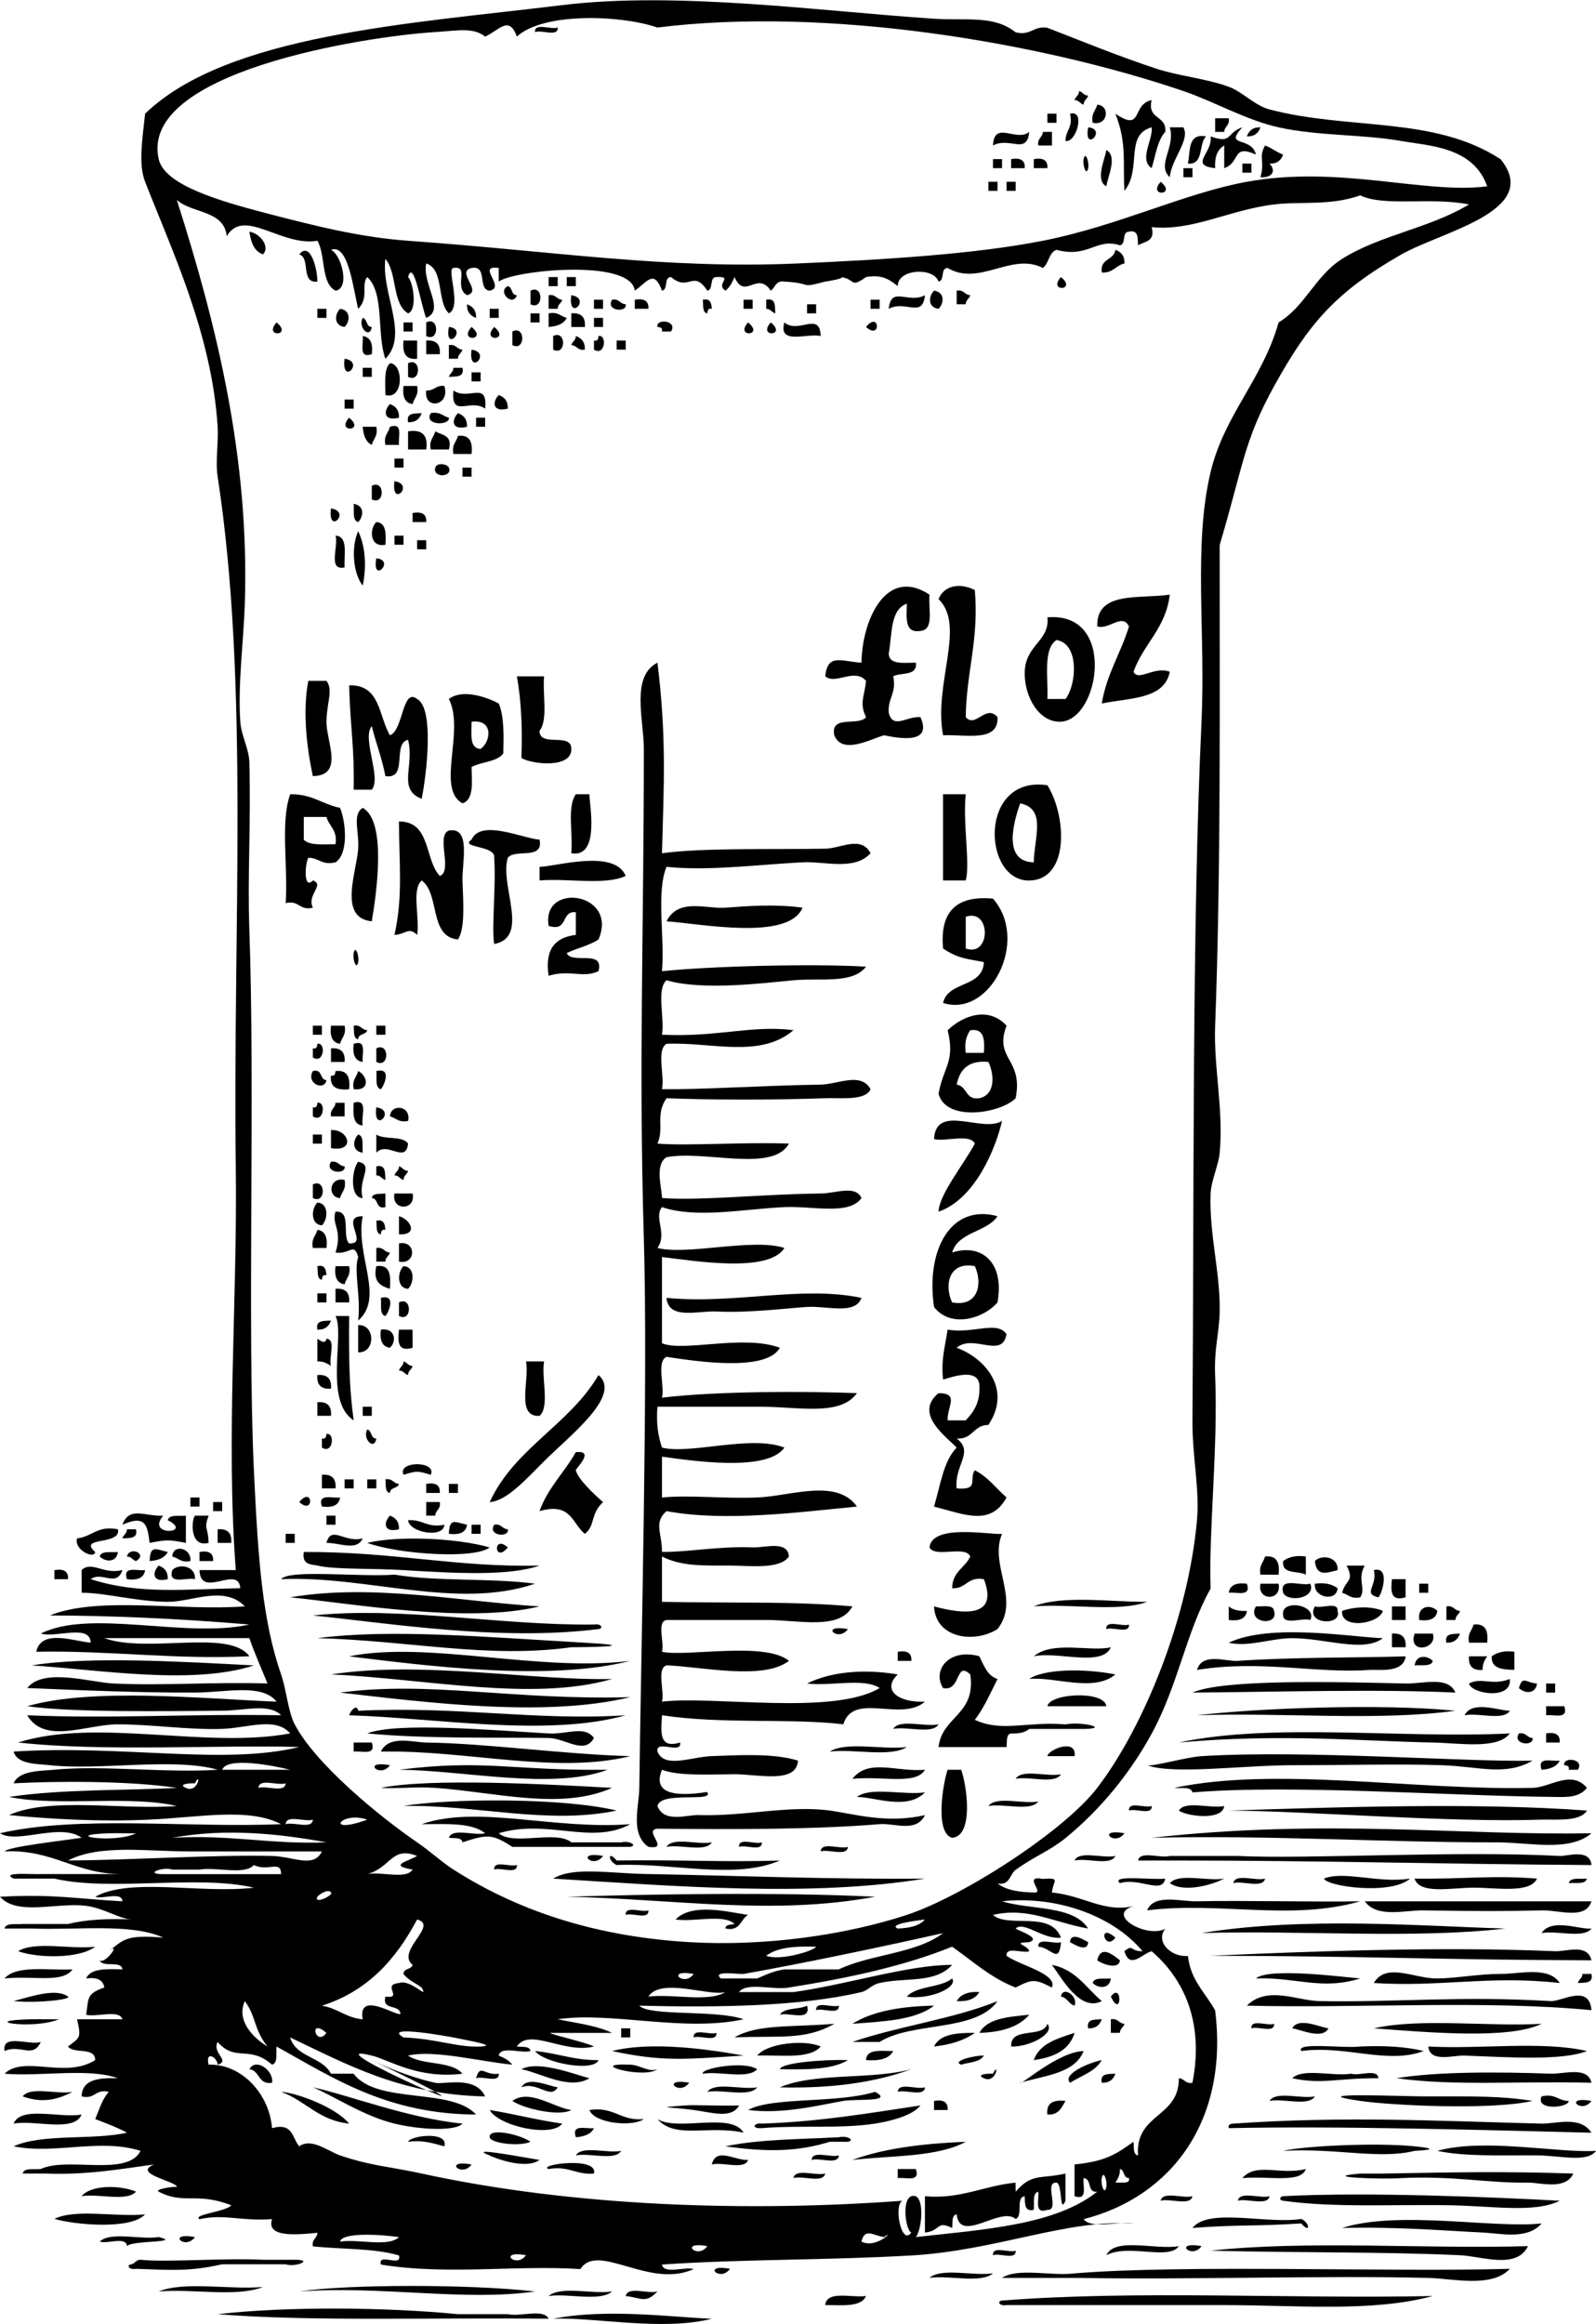 <svg xmlns="http://www.w3.org/2000/svg" viewBox="0 0 281.44 409.551"><g clip-rule="evenodd" fill-rule="evenodd"><path d="M94.346 5.65c-.135-1.733 2.836-.362 3.998-.799.135 1.733-2.836.362-3.998.799zM190.29 16.044c.647.152.797.802 1.6.799-.152.647-.803.797-.8 1.599-.647-.152-.797-.802-1.6-.8.15-.646.8-.796.8-1.598zM205.48 23.24c-1.4 1.531-1.694 4.168-2.398 6.396-2.296-1.581.277-4.99 0-7.196-4.825 1.343-1.653 7.276-4.797 11.194-.322-4.832.481-8.385-1.6-13.592 4.98 3.334 2.77-1.632 6.396-2.399-.84 3.507 2.71 2.627 2.4 5.597zM193.49 18.443c2.319.144 1.928 3.8-.8 3.198-.34-1.671.55-2.117.8-3.198zM184.7 20.042h1.599v1.599H184.7v-1.599zM188.69 20.042c2.788-.763 1.098 5.2-.8 4.797-.01-1.883 1.38-2.354.8-4.797zM214.28 20.841h2.398c.226 1.292-.755 1.376-.799 2.399h-1.6v-2.399zM191.89 22.44c3.47.334-.84 4.641 0 0zM206.28 22.44h2.398c1.25 2.241-2.118 5.547-2.398 8.795-2.39-2.186 1.07-5.283 0-8.795zM222.27 22.44c-.35.984-1.023 1.642-2.399 1.599.35-.983 1.03-1.642 2.4-1.599zM181.5 23.24c-.428 4.151-3.406.809-6.396 2.398.2-4.524 4.16-.523 6.4-2.398zM183.9 23.24h1.6v2.398h-2.398c-.23-1.291.75-1.376.8-2.398zM209.48 28.837c.444-2.22-.077-5.408 3.198-4.797-1.37 1.295-.31 5.021-3.2 4.797zM223.07 25.639c1.184.416 2.016 1.183 3.198 1.599-.349.983-1.022 1.642-2.398 1.599 1.146 1.17.613 2.534-1.599 2.398.83-3.095-.41-3.292.8-5.596zM195.09 26.438c2.062 1.098.177 4.899 0 6.396-2.06-1.097-.18-4.898 0-6.396zM191.09 28.038c.305-1.522 1.018.51.8 1.599-.3 1.522-1.02-.511-.8-1.599zM175.1 28.038h1.6v1.599h-1.6v-1.599zM178.3 28.038c1.604-.272 2.502.163 2.398 1.599H178.3v-1.599zM182.3 28.038c1.604-.272 2.502.163 2.398 1.599H182.3v-1.599zM219.08 28.837h1.599v1.599h-1.599v-1.599zM208.68 29.636h1.599v1.599h-1.599v-1.599zM174.3 32.035h1.599v1.599H174.3v-1.599zM177.5 32.035h1.6v1.599h-1.6v-1.599zM204.68 32.035c2.96 2.424-2.42 2.694 0 0zM46.374 44.828c-1.579-.553-2.131-2.132-2.398-3.998 2.011.326 3.672 2.736 2.398 3.998zM52.77 44.828c1.946-2.407 3.214 2.596 3.198 4.797-3.021.356-1.153-4.178-3.198-4.797zM196.69 44.028c.983.349 1.643 1.023 1.6 2.398-1.523.343-2.009 1.723-3.998 1.599-.38-2.509 2.15-2.111 2.4-3.997zM96.745 48.826h1.599v1.599h-1.599v-1.599zM99.943 48.826h1.599v1.599h-1.599c.002-.533.002-1.067.002-1.599zM187.09 48.826c2.96 2.424-2.42 2.693 0 0zM89.549 50.425c.868.198.542 1.589 1.599 1.599-.707 2.166-3.547-.673-1.599-1.599zM93.547 51.224c2.332-1.175 2.332 3.574 0 2.398v-2.398zM164.71 51.224c1.854.223 1.838 2.136.799 3.198-1.86-.223-1.84-2.135-.8-3.198zM168.7 51.224c1.292-.225 1.377.756 2.399.8-.152.647-.803.797-.8 1.599h-1.6v-2.399zM96.745 52.024c1.291-.226 1.376.755 2.398.799-.152.647-.802.797-.799 1.599h-1.599v-2.398zM100.74 52.024c3.67.533-.64 4.84 0 0zM163.11 52.024c-.427 4.151-3.406.809-6.396 2.398.43-4.151 3.41-.809 6.4-2.398zM104.74 52.823h1.599v1.599h-1.599v-1.599zM107.94 52.823c1.292-.225 1.376.756 2.399.799.31 1.552-3.64 1.169-2.4-.799zM111.94 52.823c1.604-.272 2.501.164 2.398 1.599h-2.398v-1.599zM123.93 52.823c1.36-.294 1.508.624 1.599 1.599-.68-.147-.754.312-.8.799-.94-.128-.67-1.457-.8-2.398zM131.12 52.823h1.599v1.599h-1.599v-1.599zM135.12 52.823c1.706-.374 1.523 1.142 1.599 2.398-.647-.152-.797-.802-1.599-.799v-1.599zM153.51 52.823h1.6v1.599h-1.6v-1.599zM82.353 53.623c.984.349 1.642 1.023 1.599 2.399-.983-.35-1.642-1.023-1.599-2.399zM142.32 53.623h1.599v1.599h-1.599v-1.599zM55.968 54.422h1.599v1.599h-1.599v-1.599zM59.966 54.422c1.854.223 1.838 2.136.8 3.198-1.854-.223-1.838-2.135-.8-3.198zM86.351 54.422h1.599v1.599h-1.599v-1.599zM93.547 55.222h1.599v1.599h-1.599v-1.599zM96.745 55.222c1.671-.338 2.117.548 3.198.8-.526 1.073-1.709 1.489-3.198 1.599v-2.399zM100.74 55.222c1.744-.145 2.544.655 2.398 2.399h-2.398v-2.399zM63.964 56.021c.868.198.542 1.59 1.599 1.599-.344 2.213-2.515.042-1.599-1.599zM104.74 56.021h1.599v1.599h-1.599v-1.599zM48.772 56.821c2.956 2.424-2.428 2.693 0 0zM71.16 56.821h1.599v1.599H71.16v-1.599zM75.157 56.821c2.332-1.175 2.332 3.574 0 2.399v-2.399zM115.93 57.621c-.317-1.552 3.642-1.168 2.398.799h-1.599c.15-.68-.31-.754-.8-.799zM131.92 56.821c2.96 2.424-2.42 2.693 0 0zM135.92 56.821c2.96 2.424-2.42 2.693 0 0zM138.32 56.821c2.469 2.11 6.271-2.055 6.396 2.399-2.37-.562-7.54 1.671-6.4-2.399zM152.71 57.621c2.43-2.956 2.7 2.428 0 0zM79.155 57.621c3.465.333-.842 4.64 0 0zM83.153 57.621c2.956 2.424-2.428 2.693 0 0zM87.15 57.621c2.956 2.424-2.428 2.693 0 0zM90.349 58.42c2.332-1.175 2.332 3.574 0 2.399V58.42zM63.964 59.22c1.406.192 1.822 1.375 1.599 3.198-2.405.806-1.417-1.782-1.599-3.198zM97.544 59.22c2.332-1.176 2.332 3.574 0 2.398V59.22zM101.54 59.22c.983.349 1.642 1.023 1.599 2.398-1.291.225-1.376-.755-2.398-.799.16-.648.8-.798.8-1.599zM105.54 59.22c1.552-.317 1.168 3.642-.8 2.398v-1.599c.68.147.76-.311.8-.799zM71.16 60.019h2.398v3.198c-2.106.241-2.624-1.107-2.398-3.198zM75.157 60.019c1.744-.145 2.544.654 2.399 2.399h-2.399v-2.399zM108.74 60.019h1.599v1.599h-1.599v-1.599zM79.155 60.819c1.292-.226 1.377.755 2.399.799-.152.647-.802.797-.8 1.599h-1.599v-2.398zM83.153 61.618c3.665.533-.643 4.84 0 0zM60.766 63.217c3.665.533-.643 4.841 0 0zM68.761 64.017c2.413.038 2.479 6.53-.799 5.597.008-2.124-.303-4.567.799-5.597zM71.959 64.017c2.332-1.176 2.332 3.574 0 2.398v-2.398zM63.964 64.816h1.599v1.599h-1.599v-1.599zM79.955 64.816h1.599c.374 1.706-1.142 1.523-2.399 1.599.152-.647.802-.796.8-1.599zM83.153 65.616h1.599v1.599h-1.599v-1.599zM71.16 68.015h2.398c.339 1.671-.548 2.117-.799 3.198-1.407-.193-1.823-1.376-1.599-3.198zM78.355 68.015c1.119 3.558-3.668 4.33-3.198.799 1.434.102 1.687-.979 3.198-.799zM79.955 68.814c2.704 1.875 6.052-1.836 5.597 3.198-2.704-1.875-6.052 1.836-5.597-3.198zM87.95 69.614c.983.349 1.642 1.023 1.599 2.398-2.774.698-2.743-1.23-1.599-2.398zM60.766 70.413h1.599v1.599h-1.599v-1.599zM68.761 71.213c.984.349 1.642 1.023 1.599 2.398-2.774.698-2.743-1.23-1.599-2.398zM74.358 72.812c-.349.983-1.023 1.642-2.399 1.599-.374-1.706 1.143-1.523 2.399-1.599zM75.957 72.812c1.671-.339 2.117.548 3.198.799.255 1.412-4.479 1.428-3.198-.799zM80.754 72.812c.984.349 1.642 1.023 1.599 2.398-2.774.698-2.743-1.23-1.599-2.398zM61.565 73.611c2.956 2.425-2.428 2.694 0 0zM83.952 73.611h1.599v1.599h-1.599v-1.599zM63.964 75.21h2.398c.338 1.671-.548 2.117-.799 3.198-1.073-.525-1.489-1.708-1.599-3.198zM68.761 75.21c2.405-.806 1.417 1.781 1.599 3.198h-2.398c-.339-1.671.547-2.116.799-3.198zM71.959 76.01c2.503-.371 3.569.695 3.198 3.198h-3.198V76.01zM76.756 76.01c1.168.697 3.096.635 2.398 3.198h-3.198c-.338-1.671.549-2.117.8-3.198zM80.754 76.81c2.107-.241 2.624 1.107 2.399 3.198h-3.198c-.339-1.672.547-2.117.799-3.198zM69.561 80.807h1.599v1.599h-1.599v-1.599zM76.756 82.406c.276-.964 2.127-.646 2.398 0 .726 1.73-2.927 1.853-2.398 0zM81.554 82.406h1.599v1.599h-1.599v-1.599zM69.561 84.805c3.665.533-.643 4.841 0 0zM65.563 85.604c2.332-1.175 2.332 3.574 0 2.399v-2.399zM62.365 88.803c1.854.223 1.838 2.136.799 3.198-1.085-.248-.663-2.002-.799-3.198zM58.367 89.602c3.665.533-.642 4.841 0 0zM72.759 90.402c1.604-.272 2.501.164 2.398 1.599h-2.398v-1.599zM66.362 92.001c1.748.118 1.717 2.015 1.599 3.998-2.768.56-2.867-2.803-1.599-3.998zM63.164 93.6c1.397 2.961 1.431 6.538.8 9.594-1.696-2.11-2.089-6.763-.8-9.59zM59.167 94.399c2.287.112 1.462 3.335 1.599 5.597-3.04.644-1.017-3.78-1.599-5.597zM69.561 94.399h1.599v1.599h-1.599v-1.599zM73.558 95.199h1.599v1.599h-1.599v-1.599zM66.362 98.397c3.465.333-.842 4.643 0 0zM163.91 104.79c-.248 2.417.888 6.218-1.6 6.396-2.863.465-2.431-2.366-2.398-4.797-2.979 1.018-2.567 5.428-3.198 8.795.09 2.043 2.678 1.587 4.798 1.599.294 2.426-2.604 1.66-3.998 2.399.615 3.013-.976 3.822-.8 6.396.729 3.038 3.214.585 5.597.8 1.933 4.319-2.495 4.032-6.396 3.198-2.213.568-7.388 3.554-8.795 0-.751-3.683 4.33-1.534 5.597-3.198-1.223-2.543-.281-3.518 0-6.396-2.039-2.34-5.361.764-7.196-.799.415-4.126 2.853-2.596 6.396-2.399.09-7.52 4.36-17.039 11.99-11.99zM171.9 103.99c.757 8.752-1.506 14.485-1.599 22.387 1.697 2.037 3.562-2.373 5.597 0 .225 4.489-5.506 3.023-9.595 3.198-1.729-9.023 4.072-19.351-.8-23.986.94-2.41 3.75-2.96 6.4-1.6zM206.28 104.79c-.702 5.961-4.651 8.675-6.396 13.592.817 1.781 3.676-1.045 6.396 0-.94 4.923-7.152 4.575-11.993 5.597.872-5.258 3.376-8.884 4.797-13.592-1.21-2.418-3.509.663-5.597 0-.17-6.31 7.47-4.79 12.79-5.6z"/><path d="M184.7 108.79c12.273-1.044 9.215 18.005 2.398 18.389-3.888.219-6.525-4.477-6.396-8.795.14-4.76 4.45-5.46 4-9.59zm0 14.39h3.198c1.927-2.468 2.518-9.726-1.6-10.394-2.4 1.6-1.44 6.56-1.6 10.39zM91.148 119.19h4.797c-.295 3.169.733 7.662-.799 9.594-.064 2.996 5.661.203 5.597 3.198.142 3.444-6.852 2.76-8.795 1.599.196-5.26-.034-10.09-.797-14.39zM54.369 119.98h3.198c1.246 1.619.028 3.864 0 7.196-.03 3.472 3.18 9.49-2.399 9.595-1.129-5.26-1.812-11.57-.799-16.8zM61.565 120.78c5.53-.2 5.204 5.457 7.196 8.795 2.377-.852 2.151-8.469 4.797-6.396 3.118 1.691 1.592 13.724.8 17.59-4.331-1.663-1.231-5.79-2.399-10.394-2.867.598.107 7.036-3.998 6.396-.588-3.143-1.667-5.795-2.398-8.795-1.819 2.12 1.772 9.027 0 11.193h-3.198c.142-7.85-.574-10.44-.8-18.39zM87.95 123.98c.957 2.241.879 5.517.799 8.795-1.129 1.536-3.883 1.447-5.597 2.398.083 2.749.412 5.743-1.599 6.396-4.7-2.558.472-12.761-2.399-18.39 2.444-1.87 6.775-.27 8.796.79zm-3.198 8c1.807-1.253 2.351-5.284-1.599-4.797.012 2.12-.444 4.71 1.599 4.8zM184.7 138.38c3.402 5.441 3.915 16.677-3.198 16.791-8.28.13-8.97-18.6 3.2-16.79zm-2.4 13.59c.031-4.215 2.32-9.452-2.398-10.394-1.16 3.24-3.16 10.28 2.4 10.39zM51.171 139.97c3.811-.079 5.693 1.77 8.795 2.398 1.063 2.601 1.502 8.084-.799 9.595-2.443.578-2.914-.817-4.797-.8-.603 1.06-.875 5.751.799 3.998 2.179.735-1.117 2.5 0 4.797-2.445.58-2.352-1.38-4.797-.8.46-6.2-.967-14.29.799-19.19zm2.399 8c1.03 1.102 3.473.791 5.597.799.383-2.515-1.139-3.125-1.599-4.797H53.57v4zM101.54 139.97h2.398c-.037 1.63 1.949 11.3-3.198 10.394.33-3.4-.772-8.23.8-10.39zM166.3 139.97h3.998c-.535 5.268.812 12.237 0 15.191H166.3v-15.19zM63.964 142.37c4.296 2.376 2.403 15.175 1.599 19.989-5.964-.582-2.688-8.639-2.399-12.793.206-2.96-1.099-6.02.8-7.2zM70.36 144.77c5.634-.037 4.48 6.713 7.196 9.594 2.336-.862-.737-7.133 1.599-7.995 3.959-.719 2.295 5.743 2.399 8.795.136 3.978.492 8.449-.8 10.394-5.142-.455-3.14-8.054-6.396-10.394-1.835 1.63-.29 6.64-.8 9.594-1.522-1.498-2.009-.087-3.998 0 1.553-6.94.788-12.73.8-19.98z"/><path d="M95.146 147.97c.751 3.683-4.33 1.533-5.597 3.198-1.514 4.777 3.989 13.997-2.399 15.191-.499-2.641.34-10.119 0-15.191.314-2.242-6.21-1.701-3.998-3.198 1.656-3.69 9.01-.21 11.994 0zM110.34 154.36c-3.617 1.714-10.284.377-15.191.8v-2.399c3.004-.07 13.201-3.19 15.191 1.6zM105.54 165.56c-1.591 1.074-3.806 1.524-5.597 2.398.862 2.069 6.632-.77 5.597 3.198-2.823 1.283-4.985-.34-8.795.8-.72-4.718 1.206-6.79 4.797-7.196v-3.998c-2.706-.307-1.258 3.539-4.797 2.398-1.29-7.83 12.377-5.91 8.797 2.4zM175.1 158.36c6.49 7.357-.49 21.048-8.795 18.389.862-3.935 6.985-2.609 7.196-7.196-2.729-.588-4.394-.513-7.196-2.398-.61-6.47 2.32-9.4 8.8-8.79zm-4.8 8.8c4.482 1.563 4.482-7.161 0-5.597v5.6zM141.52 159.96c-2.452 5.888-17.854 2.829-23.986 2.398 2.089-4.179 7.081-2.14 10.394-2.398 4.04-.31 8.86-.66 13.6 0zM62.365 167.96c.304-1.522 1.017.511.799 1.599-.304 1.52-1.017-.51-.799-1.6zM177.5 180.75c-2.286 5.931 2.996 5.772 1.6 12.792-2.641 2.667-12.282 4.25-13.593-.799.86-4.801 2.979-5.63 1.6-11.194 2.85-2.69 7.25-4.19 10.39-.8zm-7.2 4.8h3.198c.157-2.289.1-4.363-2.398-3.998-.67.93-1.05 2.14-.8 4zm-1.6 5.59c1.886.247 1.488 2.776 3.998 2.398 2.767-.591 2.72-3.991 1.6-6.396-3.54-.34-5.06 1.34-5.6 4zM55.168 180.75h1.599v1.599h-1.599v-1.6zM58.367 180.75h2.399c.338 1.671-.548 2.117-.8 3.198-1.406-.19-1.822-1.38-1.599-3.2zM62.365 180.75c1.291-.226 1.376.755 2.398.799-.198.869-1.59.542-1.599 1.599-.937-.13-.674-1.46-.799-2.4zM66.362 180.75h1.599v1.599h-1.599v-1.6zM55.968 183.95c1.552-.317 1.168 3.642-.8 2.398v-1.599c.681.15.755-.31.8-.8zM62.365 183.95c2.405-.806 1.417 1.781 1.599 3.198-1.407-.2-1.823-1.38-1.599-3.2zM58.367 184.75c1.744-.145 2.544.654 2.399 2.398h-2.399v-2.4zM66.362 184.75c2.332-1.175 2.332 3.574 0 2.398v-2.4zM55.168 188.75c1.773-.44 1.139 1.527 2.399 1.599-.322 1.98-3.661.61-2.399-1.6zM59.167 188.75c2.106-.241 2.624 1.107 2.398 3.198-2.091.226-3.439-.292-3.198-2.398.68.14.754-.32.8-.8zM63.164 188.75c1.66.804 2.192 3.536-.799 3.198-.339-1.68.548-2.12.799-3.2zM66.362 188.75c2.792-.715 1.366 2.608.799 3.198-1.084-.25-.662-2.01-.799-3.2zM55.968 194.34c1.552-.317 1.168 3.642-.8 2.398v-1.599c.681.15.755-.31.8-.8zM59.167 194.34h1.599v2.398h-2.399c-.225-1.29.756-1.38.8-2.4zM62.365 194.34c2.687-.821 1.245 2.486 1.599 3.998-1.748-.12-1.717-2.01-1.599-4zM66.362 195.14c3.665.54-.642 4.84 0 0zM71.959 197.54c-1.671.339-2.117-.548-3.198-.799.144-2.32 3.8-1.93 3.198.8zM176.7 197.54c-1.104 4.859-4.783 13.8-11.194 15.991.098-3.034 4.39-8.257 6.396-11.993-.851-1.814-5.025-.305-7.195-.8.32-6.37 8.56-1.03 11.98-3.2zM58.367 199.14c3.158-.153 4.412 3.925 0 3.198v-3.2zM55.168 199.94h1.599v1.599h-1.599v-1.6zM63.164 199.94c1.085.248.664 2.002.8 3.198-1.854-.22-1.838-2.14-.8-3.2zM66.362 199.94c1.428.971 4.651.146 5.597 1.599-.407 3.645-3.651-.508-5.597 1.599v-3.2zM58.367 204.74c1.292-.226 1.376.756 2.399.8.317 1.55-3.642 1.16-2.399-.8zM63.164 204.74c2.917.546-.17 3.183.8 6.396-2.434-.07-1.874-5.23-.8-6.4zM66.362 205.54c1.706-.374 1.523 1.142 1.599 2.398-.647-.152-.797-.803-1.599-.8v-1.6zM70.36 205.54c.647.151.797.802 1.599.799-.152.647-.802.797-.799 1.6-.647-.152-.797-.803-1.599-.8.151-.65.802-.8.799-1.6zM60.766 207.94c.338 1.671-.548 2.117-.8 3.198-2.319-.15-1.927-3.81.8-3.2zM55.168 208.73c2.332-1.175 2.332 3.574 0 2.399v-2.4zM65.563 211.13c.129-.938 1.458-.675 2.398-.8v2.398c-1.773.44-1.138-1.52-2.398-1.6zM69.561 210.33h3.198c.63 3.08-3.828 3.08-3.198 0zM55.968 211.93c2.035.082 1.889 2.979.799 3.998-2.034-.08-1.888-2.98-.799-4zM59.167 213.53c2.906-.241 1.067 4.263 2.398 5.597 3.635.173-1.813-4.826 2.399-4.797-1.376 6.827 3.922 14.3-.8 18.389.492-4.484-.831-8.688 0-11.193-.73-2.684-1.486-.396-3.998-.799 1.298-4.06-.773-4.95.001-7.2zM175.9 214.33c-1.924 2.873-6.902 2.691-7.995 6.396 5.147-1.654 9.274 1.688 7.995 8.795-2.517 2.917-8.3 4.571-11.193.799-1.48-10.07 2.97-18.25 11.19-15.99zm-8 15.19c4.694.882 5.387-3.47 3.997-6.396-4.69-.88-5.38 3.48-4 6.4zM70.36 214.33c1.951.497 3.566 3.34 0 3.198v-3.2zM66.362 215.13c1.36-.294 1.508.624 1.599 1.6-.68-.147-.754.312-.8.8-.936-.13-.674-1.46-.799-2.4zM55.968 216.73c1.406.192 1.822 1.376 1.599 3.198h-2.399c-.338-1.67.549-2.12.8-3.2zM70.36 219.13c3.079-.63 3.079 3.828 0 3.198v-3.2zM66.362 219.93c1.292-.226 1.376.756 2.398.8-.152.647-.802.797-.799 1.599h-1.599v-2.4zM55.968 223.13c1.36-.294 1.508.623 1.599 1.599-.68-.146-.754.312-.8.8-.936-.13-.674-1.46-.799-2.4z"/><path d="M59.167 223.13h2.398c.339 1.671-.548 2.117-.799 3.198-1.407-.2-1.823-1.38-1.599-3.2zM66.362 223.13c2.498-.366 2.556 1.708 2.398 3.997-1.651-.49-3.027-1.24-2.398-4zM71.16 223.13c2.034.081 1.889 2.979.799 3.997-2.034-.09-1.889-2.99-.799-4zM59.167 227.12c1.744-.145 2.543.655 2.398 2.399h-2.398v-2.4zM55.968 227.92h1.599v1.6h-1.599v-1.6zM151.91 228.72c-1.081 3.055-6.106 1.377-9.595 1.599-3.52.225-10.258 1.087-15.991.8-3.175-.159-8.444 1.559-8.795-2.398 12.08 1.16 23.89-2.22 34.37 0zM67.162 228.72c2.792-.716 1.366 2.607.8 3.198-1.086-.25-.664-2-.8-3.2zM70.36 229.52c2.332-1.176 2.332 3.574 0 2.398v-2.4zM59.167 231.92h2.398c-.059 7.967.022 12.588.8 18.39-5.302-3.47-1.513-15.14-3.198-18.39zM58.367 232.72c-.349.984-1.023 1.643-2.398 1.6-.374-1.71 1.141-1.52 2.398-1.6zM63.164 233.52c3.071-.149 3.071 4.947 0 4.798v-4.8zM67.162 234.32c2.49-.374 2.858 2.011 1.599 3.198-1.407-.19-1.823-1.38-1.599-3.2zM70.36 234.32h2.399v3.198c-2.669.8-2.622-1.11-2.399-3.2zM55.968 235.92c.712.492 1.43.967 1.599 0 1.766.101.339 3.392.799 4.798-.643-.423-1.298-.834-2.398-.8v-4zM71.16 239.92c.647.152.797.802 1.599.8-.152.647-.802.797-.8 1.599-.647-.151-.797-.802-1.599-.799.152-.65.802-.8.8-1.6zM92.747 239.92h3.198c-.51 2.955 1.036 7.965-.799 9.595-4.237.23-1.716-6.29-2.399-9.6zM55.968 242.32c1.744-.145 2.544.655 2.398 2.399-1.743.14-2.543-.66-2.398-2.4zM105.54 242.32c4.188 3.59-4.982 10.579-9.595 15.191-3.232 3.232-6.655 7.043-9.594 7.196 4.369-9.5 14.089-13.64 19.189-22.39zM55.968 247.11c1.744-.146 2.544.654 2.398 2.398h-2.398v-2.4zM63.964 247.91h1.599v1.6h-1.599v-1.6zM64.763 251.91c.868.198.542 1.59 1.599 1.6-.343 2.21-2.514.04-1.599-1.6zM57.567 252.71c1.552-.317 1.168 3.642-.8 2.398v-1.599c.681.15.755-.31.8-.8zM75.957 259.9c-2.341-.718-2.457-.718-4.797 0-1.147-2.49 5.944-2.49 4.797 0zM56.768 259.9c1.745-.145 2.544.655 2.399 2.399h-2.399v-2.4zM60.766 260.7h1.599v1.6h-1.599v-1.6zM64.763 260.7h1.599v1.6h-1.599v-1.6zM67.961 260.7c1.292-.226 1.376.756 2.398.8-.198.868-1.59.542-1.599 1.599-.936-.13-.674-1.45-.799-2.4zM75.157 261.5c1.604-.272 2.501.163 2.399 1.599h-2.399v-1.6zM79.155 261.5h1.599v1.599h-1.599v-1.6zM33.581 263.9h1.599v1.6h-1.599v-1.6zM52.77 264.7c2.424-2.95 2.693 2.43 0 0zM59.966 263.9c-.192 1.406-1.375 1.822-3.198 1.6-.806-2.4 1.781-1.42 3.198-1.6zM37.579 264.7h1.599v1.599h-1.599v-1.6zM75.157 264.7h2.399c.225 1.291-.756 1.376-.8 2.398h-1.599v-2.4zM28.784 267.1c-3.199 3.729 5.464 3.157.8.8.247-1.085 2.001-.663 3.198-.8v4.797c-3.182-.583-3.214-.583-6.396 0-.405-2.825-.5-5.116-4.797-3.197 1.191-3.35 4.037-1.41 7.195-1.6zM34.38 267.1h2.399c-.896 2.519-.072 1.811 0 4.797-3.38.88-3.031-4.07-2.399-4.8zM57.567 267.1h1.599v1.6h-1.599v-1.6zM68.761 267.1c.984.349 1.642 1.023 1.599 2.398-2.774.7-2.743-1.23-1.599-2.4zM71.959 267.9c2.575-.176 3.383 1.414 6.396.8-.082 2.42-6.167 1.44-6.396-.8zM82.353 268.7c-.192 1.406-1.375 1.822-3.198 1.599.097-2.96 1.164-2.01 3.198-1.6zM83.153 268.7h1.599v1.599h-1.599v-1.6zM87.15 268.7c1.292-.226 1.376.755 2.399.799.317 1.55-3.642 1.17-2.399-.8z"/><path d="M22.387 269.5h1.599c.374 1.706-1.142 1.523-2.398 1.6.152-.65.802-.8.799-1.6zM38.378 269.5c1.744-.145 2.543.654 2.398 2.398h-2.398v-2.4zM176.7 270.3c-2.321 5.477 3.303 11.585-.8 16.79-4.099 2.586-10.917 1.628-11.193-3.997 5.294 1.42 11.407 2.005 8.795-4.798-2.925-.525-3.067 1.73-5.597 1.6.012-2.92 2.272-3.591 3.198-5.597-.892-2.04-6.185.32-7.196-1.6.47-4.27 10.89-2.15 12.8-2.39zM50.372 270.3h1.599v1.599h-1.599v-1.6zM63.964 271.1c-1.058 2.315-4.014.77-6.396.799.84-3.21 3.248.1 6.396-.8zM64.763 271.9c5.385-1.305 15.81-.867 21.588.8-2.661 2.1-15.978 1.23-21.588-.8zM89.549 272.7c-2.424 2.95-2.694-2.43 0 0zM29.583 273.5c-.526 1.073-1.709 1.489-3.198 1.599.098-2.96 1.164-2.02 3.198-1.6zM33.581 275.1c-1.671.339-2.117-.548-3.198-.799.096-2.27 3.409-1.54 3.198.8zM17.59 274.3c.247-1.085 2.001-.664 3.198-.8-.223 1.85-2.135 1.84-3.198.8zM22.387 274.3c.428-1.884 3.783-.489 1.599.799-.647-.16-.797-.81-1.599-.8zM35.18 273.5c1.604-.272 2.501.163 2.398 1.599H35.18v-1.6zM53.57 273.5c16.017-.064 26.861 2.744 41.576 2.398-5.3 1.846-14.439 1.393-23.986.8-5.546-.345-12.141-.071-15.191-.8-.962-.23-2.779-.02-2.399-2.4zM223.07 274.3c2.106-.241 2.624 1.106 2.398 3.198h-3.197c-.33-1.68.55-2.12.8-3.2zM230.27 274.3v3.198c-1.394-.739-4.292.026-3.998-2.399.93-.68 2.15-1.06 4-.8zM235.87 276.7c-1.899.468-3.723 1.224-3.998-1.6 1.14-1.22 4.17-.78 4 1.6zM27.984 275.9c.983.35 1.642 1.023 1.599 2.398-2.774.69-2.743-1.24-1.599-2.4zM34.38 278.29c-1.511-.354-4.818 1.088-3.998-1.599 1.147-1.21 4.168-.77 3.998 1.6zM237.46 275.9h3.198c-1.386 2.38.259 4.057-.799 5.597-1.672.339-2.117-.548-3.198-.799.66-2.45 2.25-1.92.8-4.8zM9.595 276.7c1.604-.272 2.501.163 2.398 1.599H9.595v-1.6zM25.585 276.7c-.192 1.406-1.375 1.822-3.198 1.599-.805-2.41 1.781-1.42 3.198-1.6zM242.26 276.7c2.944-.736 1.453 4.217.8 4.797-2.85-.68-.1-1.98-.8-4.8zM94.346 279.09c-13.773 4.674-29.753-1.474-44.774-.8 1.409-1.778 14.118-.328 19.989-.799 7.539 1.26 17.031.56 24.785 1.6zM245.46 278.29h2.398v3.198c-2.67.81-2.62-1.11-2.4-3.2zM219.88 279.09c.806 2.405-1.781 1.417-3.198 1.6.19-1.4 1.37-1.82 3.2-1.6zM222.27 279.09h3.197c.63 3.08-3.83 3.08-3.2 0zM231.07 279.09c1.017 2.691-4.056 3.306-4.798 1.6-.76-2.89 3.15-1.11 4.8-1.6zM231.87 279.09c1.854-.255 3.07.129 3.998.8-.15 2.46-4.31 1.68-4-.8zM250.26 279.09h1.6v1.6h-1.6v-1.6z"/><path d="M51.171 281.49c14.448-2.451 30.153.761 43.975 1.6-12.638 3.09-33.1-.51-43.975-1.6zM202.28 282.29c-5.071 1.857-13.586.272-19.988.8 5.01-2.04 13.55-.77 19.99-.8zM216.68 283.09c.712.621 1.806.859 3.198.799-.192 1.407-1.375 1.823-3.198 1.6v-2.4zM221.47 283.09c1.266.066 3.05-.385 3.198.799.87 2.81-4.9 2.14-3.2-.8zM231.07 285.49c-1.406-.46-4.698.966-4.798-.8-.55-2.99 6.05-1.95 4.8.8z"/><path d="M231.87 283.09c1.162.437 4.133-.935 3.998.799.89 2.74-5.82 2.37-4-.8zM243.86 283.89c-.727 2.378-7.492 3.289-7.195 0 2.29-.81 5.3-.85 7.2 0zM245.46 283.09h2.398v2.398h-2.398v-2.4zM253.46 283.89c-.192 1.407-1.376 1.823-3.198 1.6-.38-2.49 2.01-2.86 3.2-1.6zM255.06 283.09c1.291-.226 1.376.755 2.398.799-.152.648-.803.798-.8 1.6h-1.599v-2.4zM55.168 284.69c15.499-1.637 32.873 1.773 49.572 1.6 1.429-.226 1.641.755.8.799-17.442 2.17-36.785-1.03-50.372-2.4zM195.09 287.09c-.135-1.733 2.836-.362 3.997-.799.13 1.73-2.84.36-4 .8zM259.85 286.29c2.106-.241 2.624 1.106 2.398 3.198h-3.198c-.34-1.67.55-2.12.8-3.2zM55.968 288.69c12.969-1.675 29.502-.205 47.173.8 8.445.479 4.448.763-2.398.799-14.713 2.05-28.596-1.19-44.772-1.6zM149.52 287.09c-1.76 2.44-5.13-.92 0 0zM243.86 288.69c-3.391 2.606-10.078.004-15.99 0-3.714-.003-7.719 1.628-11.194.8 7.44-3.53 22.08-.92 27.18-.8zM245.46 287.89c1.744-.145 2.544.654 2.398 2.398h-2.398v-2.4zM249.46 287.89h3.198c.93 2.77-4.47 3.72-3.2 0zM257.45 287.89c-.35.983-1.023 1.643-2.398 1.6-.37-1.71 1.15-1.53 2.4-1.6zM61.565 291.89c13.888-2.784 33.4 2.807 49.572.8-14.284 3.63-35.413.95-49.575-.8zM195.89 290.29c-1.514 3.55-9.462.666-13.592 1.6 3.34-2.83 10.05-.73 13.59-1.6zM158.31 291.09c1.604-.272 2.502.163 2.398 1.6h-2.398v-1.6zM267.05 291.09v3.198c-2.04-.093-4.114-.15-3.998-2.398.93-.67 2.14-1.06 4-.8zM172.7 291.89c.807 1.592 1.382 3.415 3.198 3.997-1.25 2.482-2.372 5.091-3.998 7.196 4.78 2.228 9.198.238 15.991.8 3.2-.591 8.425.899 2.398.8h-8.795c-.712.62-1.806.859-3.198.799-.937.129-.674 1.458-.8 2.398h-11.993c.64-5.489 6.627-5.633 5.598-12.792-2.633-2.538-1.613 3.086-4.798 2.398-2.01-3.24 1.16-7.08 6.39-5.61zM247.86 291.89c-.329 3.032-4.827 2.286-6.396 2.398-9.42.674-19.067-1.83-30.383 0 .936-3.136 5.085-1.454 7.196-1.599 9.8-.68 21.96-.53 29.58-.8zM252.66 292.69c-.247 1.085-2.002.663-3.198.799.22-1.86 2.13-1.84 3.2-.8zM259.05 291.89h3.198c-.423.643-.834 1.298-.8 2.398-1.74.14-2.54-.66-2.4-2.4zM5.597 293.49c10.009-1.657 26.688-.646 39.177 0-10.775 3.54-27.516.73-39.177 0z"/><path d="M107.94 295.88c-14.044 4.074-33.188-.1-49.572-.799 15.98-2.46 35.542 1.13 49.572.8zM196.69 295.08c-3.831 3.221-10.8.332-15.191.799 2.5-1.72 9.35-1.93 15.19-.8zM266.25 295.88c.389 3.839-6.905 2.583-7.196.8 2.21-1.18 4.06.45 7.2-.8zM271.04 296.68c-.223 1.854-2.136 1.838-3.198.8.7-2.32 1.2-.9 3.2-.8zM272.64 296.68h1.599v1.6h-1.599v-1.6zM59.966 298.28c15.909-2.11 30.226 1.377 51.171.799-15.072 3.67-36.265.89-51.174-.8zM195.09 300.68h-10.395c.42-2.29 10.06-2.81 10.39 0zM110.34 302.28c-13.937 3.906-33.875.419-48.772 0 .283-.917 1.408-2.026 1.599-.799 17.898-.84 31.069 1.79 47.173.8zM256.65 301.48c-13.594 1.863-30.648.268-45.574.799 10.39-1.22 32.06-2.12 45.57-.8zM266.25 301.48c-1.108 1.822-5.565.298-7.995.799 1.35-2.67 5.92-.83 7.99-.8zM272.64 300.68h3.198c.806 2.405-1.781 1.417-3.198 1.599v-1.6z"/><path d="M104.74 306.28c-1.683 3.04-5.019.048-7.995 0-8.503-.137-21.357.192-31.982-.8 5.132-2.029 21.813-.582 31.982 0 3.265.19 6.335-1.46 7.995.8zM157.51 304.68c1.108-1.823 5.565-.299 7.995-.8-1.1 1.82-5.56.3-7.99.8zM266.25 305.48c-2.151 2.866-8.902 1.687-13.593 1.6-12.37-.23-26.626-1.63-44.774 0 16.45-3.53 39.29-.68 58.36-1.6zM267.85 305.48c1.292-.225 1.377.756 2.399.8.31 1.55-3.65 1.17-2.4-.8zM272.64 305.48c1.604-.271 2.502.164 2.398 1.6h-2.398v-1.6zM62.365 307.08h3.198c.806 2.404-1.782 1.417-3.198 1.599v-1.6zM111.14 309.48c-13.149 3.234-28.854-1.109-43.975-.8 1.399-2.978 5.616-1.629 7.996-1.599 10.506.13 24.169 2.08 35.979 2.4zM146.32 308.68c2.947-1.85 9.315-.278 13.592-.8-2.95 1.85-9.32.28-13.59.8zM189.49 309.48h-4.797c.16-1.19 5.23-3.21 4.8 0zM270.25 310.28c-4.832 2.751-9.265 1.038-15.991.799-7.28-.259-17.136 0-26.385 0-8.502 0-21.119 1.693-25.586 0 .836.317 6.919-1.437 9.595-1.599 18.62-1.13 46.3 1.06 58.37.8zM275.04 310.28c-.526 1.073-1.709 1.489-3.198 1.599-.8-2.41 1.79-1.42 3.2-1.6zM275.84 311.08c-.317-1.551 3.642-1.168 2.398.8h-1.6c.15-.68-.31-.76-.8-.8zM68.761 311.08c-1.756 2.44-5.121-.93 0 0zM70.36 311.88c15.19-1.902 20.114.204 36.779 0-9.774 3.63-25.452.06-36.78 0zM163.11 311.88c-1.591 2.728-7.323 1.07-12.792 1.6 2.84-3.66 7.71-1.16 12.79-1.6zM167.1 311.88h2.398c.958 2.625 2.302 11.653-1.599 11.993-3.13-.87-1.56-9.8-.8-11.99zM179.1 313.48c1.108-1.823 5.565-.299 7.995-.8-1.12 1.82-5.57.29-8 .8zM279.84 315.07c-1.4 1.795-3.785 1.617-5.597 1.6-19.404-.188-46.289-2.242-63.964-.8-.247-1.085-2.001-.663-3.197-.8 17.96-3.805 42.506.487 63.164 0 3.14-.07 6.82-3.25 9.6 0zM107.94 315.07c-8.977 4.005-20.501.763-31.182 0-3.36-.24-6.448.182-9.595 0 8.706-1.74 28.705-.67 40.777 0zM151.11 316.67c2.419-1.846 8.247-.282 11.993-.8-3.16 3.22-8.82.8-11.99.8z"/><path d="M108.74 319.07c-12.157 2.558-25.024-1.091-37.579-.8 7.562-1.32 27.908-1.54 37.579.8zM174.3 318.27c1.368-1.83 6.103-.293 8.795-.8-1.37 1.83-6.11.3-8.8.8zM199.09 319.07c-.135-1.734 2.836-.362 3.998-.8.13 1.73-2.84.36-4 .8zM207.88 319.07c1.108-1.823 5.565-.298 7.996-.8-.27 2.61-6.56 1.84-8 .8zM280.64 323.07c-3.902 3.35-10.965 1.589-16.79 1.6-19.646.036-39.749-1.299-60.766-.8 30.87-3.44 54.72-.35 77.56-.8zM198.29 323.07c-1.76 2.44-5.12-.92 0 0zM117.53 325.47c1.108-1.823 5.565-.299 7.996-.8-1.11 1.82-5.57.3-8 .8zM130.33 325.47c-.135-1.734 2.836-.362 3.998-.8.13 1.73-2.84.36-4 .8zM144.72 326.27c.1-1.766 3.392-.339 4.797-.799-.1 1.76-3.4.34-4.8.8zM280.64 328.67c-26.215-.159-47.11-.79-73.558-.8h-6.396c.344-1.788 3.94-.324 5.597-.8h11.993c12.423.599 38.367-.97 56.768 0 1.36.07 5.28-1.37 5.6 1.6zM106.34 327.07c-1.76 2.44-5.12-.93 0 0zM189.49 327.87c.851-1.814 5.026-.305 7.196-.8-.85 1.81-5.03.3-7.2.8zM87.15 329.46c-.135-1.733 2.836-.362 3.998-.799.135 1.74-2.836.37-3.998.8zM163.11 331.06c-20.137 3.295-43.967 1.34-65.562 0 3.507-2.145 9.887-.912 16.791-.8 13.95.23 32.42.97 48.77.8zM248.66 331.06c-3.295 2.943-14.604 1.427-15.191 0 3.58-1.44 9.58.88 15.19 0zM271.04 331.06c-1.208 2.644-7.073 1.6-11.193 1.599-3.817-.001-9.548 1.241-10.395-1.599 8.82.12 13.56-.63 21.58 0zM205.48 331.06c-.507 2.84-4.489-.235-7.995.799-1.73-1.53 5.85-.5 8-.8zM206.28 331.86c1.63-1.834 6.64-.289 9.595-.799-2.17 1.14-7.1 2.52-9.6.8zM217.48 331.86c.345-1.787 3.94-.323 5.597-.799-.35 1.79-3.95.33-5.6.8zM276.64 331.86c.248-1.085 2.002-.663 3.198-.799-.25 1.09-2 .67-3.2.8zM154.31 334.26c-18.312 3.369-35.207.374-54.369 0 14.239-.44 37.179-.86 54.369 0zM239.86 335.06c-12.184 3.508-24.872.001-37.579 1.6 1.248-2.997 5.849-1.537 8.795-1.6 8.53-.18 19.58.14 28.78 0zM240.66 335.06h39.978c-1.063 3.34-5.709 1.51-8.795 1.6-5.176.149-11.348.17-20.788 0-3.31-.06-8.23 1.42-10.39-1.6zM110.34 337.46c-.135-1.734 2.836-.362 3.998-.8.13 1.74-2.84.36-4 .8zM131.92 337.46c-1.377.755-1.309 2.955-3.998 2.398.022-.777.979-.621 1.599-.8-1.892-1.839-7.176-.286-10.394-.8 2.98-2.99 9.3-1.3 12.79-.8zM265.45 339.86c-16.259 1.864-35.979.268-53.569.8 18.12-2.97 39.05-1.21 53.57-.8zM280.64 339.86c-1.368 1.829-6.104.293-8.795.8 1.77-2.72 6.85-.55 8.8-.8zM196.69 341.46c-1.89 2.57-3.23-2.81 0 0zM188.69 342.26c.12-1.989 2.707-.233 3.198 0-.12 1.99-2.71.23-3.2 0zM183.1 343.06c-.135-1.734 2.836-.362 3.997-.8-.36 4.06-1.69.94-4 .8zM3.198 343.86c2.948-1.849 9.316-.278 13.592-.799-2.715 2.1-9.927 2.08-13.592.8zM197.49 345.46c-.205 1.871-3.513.461-3.998 0 .63-2.81 2.8-.93 4 0zM213.48 344.66c17.702-.783 40.596-1.665 60.766-.8 1.936.084 5.678-1.414 6.396 1.6-26.96-.08-39.14-.75-67.17-.8zM185.5 346.26c4.225.839 6.053 4.074 8.795 6.396-3.81 1.9-6.88-3.78-8.8-6.4zM12.793 347.06c-1.772 2.472-6.682 1.082-11.993 1.6 2.109-2.43 7.683-1.38 11.993-1.6zM239.86 348.66c-6.854 2.13-11.329-.264-18.39 0 2.2-1.97 15.25-.27 18.39 0zM275.04 349.46c-12.238-1.383-20.951.754-32.781 0 2.195-3.719 7.167-.754 11.193-.8 3.459-.04 7.267-.803 11.193-.8 3.37 0 8.48-1.39 10.4 1.6zM279.04 347.86h1.599c.374 1.706-1.143 1.523-2.398 1.6.15-.65.8-.8.8-1.6zM192.69 349.46c.248-1.086 2.002-.664 3.198-.8-.22 1.85-2.14 1.83-3.2.8zM2.399 352.65c3.389-.924 7.566-2.299 9.594-.8.675.5-5.304 1.21-9.594.8zM172.7 351.05c-.68 1.187-2.012 1.719-3.998 1.6.68-1.18 2.02-1.72 4-1.6z"/><path d="M187.09 351.85c.325-1.991 3.1-.048 2.398 1.599-1.05-.28-1.25-1.41-2.4-1.6zM195.89 351.85c2.07-2.75 1.93 4.11 0 0zM280.64 354.25c-18.717-1.806-40.732-.311-60.766-.8 3.613-3.576 8.873-.867 12.793-.799 13.804.24 24.825-.961 40.776 0 1.94.12 6.8-3.12 7.2 1.6zM175.9 352.65c-3.84 5.488-15.078 3.577-20.788 7.195h-4.797c8.13-2.79 17.81-4.04 25.59-7.19zM142.32 353.45c.757 2.89-3.149 1.115-4.797 1.6.81-1.32 3.4-.87 4.8-1.6zM143.92 354.25c-.135-1.733 2.836-.362 3.998-.8.13 1.74-2.84.36-4 .8zM164.71 353.45c-3.286 2.577-8.949 2.777-14.392 3.198 3.6-2.26 8.64-3.08 14.39-3.2zM181.5 355.05c-1.839 2.158-4.899 3.096-8.795 3.198 1.4-2.6 5.18-2.82 8.8-3.2zM10.394 355.85c-4.619 1.917-14.849.202-4.797 0 1.908-.04 2.98.03 4.797 0zM194.29 355.85c-.35.984-1.023 1.643-2.398 1.6-.37-1.71 1.14-1.52 2.4-1.6zM195.89 355.85c1.292-.225 1.377.756 2.399.8-.152.647-.803.797-.8 1.6h-1.6v-2.4zM147.12 356.65c-5.16 2.953-9.535 2.046-17.59 2.398 3.97-2.36 9.84-1.77 17.59-2.4zM184.7 356.65c1.429 1.742-3.276 4.151-6.396 3.998-.16-3.62 5.58-1.35 6.4-4zM220.67 357.45c-.135-1.734 2.836-.362 3.998-.8.14 1.73-2.83.36-4 .8zM227.87 357.45c1.098-2.062 4.898-.178 6.396 0-1.1 2.06-4.9.18-6.4 0zM242.26 357.45c8.266-1.862 19.985-.27 29.583-.8-5.65 2.79-19.95 1.51-29.58.8zM109.54 357.45h1.599v1.599h-1.599v-1.6zM122.33 359.05c-.135-1.733 2.836-.362 3.998-.799.13 1.73-2.84.36-4 .8zM171.9 358.25c-1.86 1.337-4.308 2.088-7.195 2.398 1.04-2.17 3.98-2.43 7.2-2.4zM189.49 358.25c-.928 3.069-3.681 4.313-7.195 4.797 1.04-2.95 4.19-3.8 7.19-4.8zM7.196 359.85c-1.421 3.012-3.568.327-6.396 1.6-.488-3.16 4.389-.94 6.396-1.6zM144.72 360.65c-1.956 2.309-7.091 1.438-11.194 1.599 1.77-2.23 8.5-2.85 11.19-1.6zM107.94 361.45c6.929-1.773 17.138-.293 23.187.799-10.58.67-14.4 1.08-23.19-.8zM251.06 361.45c-6.421 2.41-13.836-1.08-21.588 0-1.062-1.637 7.533-.433 10.395-.8 4.18-.18 7.99.01 11.2.8zM251.86 360.65c9.098.496 20.205-1.017 27.983.8-4.299 1.712-13.537 1.114-21.587.799-2.02-.08-6.1 1.31-6.39-1.6zM94.346 361.45c3.91.354 6.882 1.646 11.194 1.599-.81 2.13-9.569.54-11.194-1.6zM157.51 361.45c-.735 1.396-2.499 1.765-4.797 1.599.09-2.05 2.68-1.59 4.8-1.6zM149.52 363.05c-2.817 1.714-7.386 1.676-11.993 1.6.21-1.15 7.82-1.75 11.99-1.6zM43.975 364.65c1.17-2.135 4.387.334 3.998 2.398-2.511.37-2.113-2.16-3.998-2.4zM91.948 364.65c2.917-1.556 8.853.72 11.993 1.599-3.52 2.15-8.626-.95-11.992-1.6zM115.93 364.65c-2.35 1.815-12.918-1.132-4.797-.8 1.78.07 3.29 1.4 4.8.8zM133.52 364.65c-1.63 1.834-6.64.289-9.594.799-.44-.94 7.28-2.33 9.59-.8zM87.95 365.44c.135 1.734-2.836.362-3.998.8.731-2.68 1.486-.39 3.998-.8zM196.69 365.44c-.349.983-1.023 1.643-2.398 1.6-.37-1.7 1.14-1.52 2.4-1.6zM227.87 366.24c1.892-1.839 7.176-.286 10.394-.8 1.406.46 4.697-.966 4.798.8-7.37-.03-9.87 1.14-15.19 0zM246.26 366.24c7.083-1.183 17.994-1.127 27.184-.8 2.378.085 6.543-1.36 7.196 1.6-12.84-.33-24.03.62-34.38-.8zM91.948 367.84c1.098-2.062 4.899-.177 6.396 0-1.278 2.25-3.599-1.12-6.396 0zM121.53 367.04c-1.75 2.45-5.12-.92 0 0zM124.73 368.64c1.369-1.829 6.103-.293 8.795-.8-1.36 1.83-6.1.3-8.79.8zM158.31 368.64c.1-1.766 3.392-.339 4.797-.8-.1 1.77-3.39.34-4.8.8zM3.998 369.44c1.368-1.83 6.103-.293 8.795-.8-3.111 1.63-5.751 1.9-8.795.8zM154.31 368.64c3.456 1.85-3.312 1.205-5.597 1.6-4.196.723-10.629 2.389-16.791 1.599 4.2-2.35 15.64-1.12 22.39-3.2zM90.349 370.24c3.028-2.193 7.313 1.188 10.394 1.599-2.02 1.19-8.316-.18-10.391-1.6zM223.87 370.24c1.108-1.823 5.565-.299 7.995-.8-1.1 1.83-5.56.3-7.99.8zM270.25 370.24c-7.441 1.683-25.037.779-30.383 0-10.883-1.588 7.54-.8 11.193-.8 9.23 0 13.58-.09 19.19.8zM271.84 369.44c2.443-.578 2.914.817 4.797.8-.01 1.22-5.92 1.76-4.8-.8zM164.71 370.24c1.604-.272 2.501.163 2.398 1.599h-2.398v-1.6zM187.89 370.24c-.695 1.17-1.197 2.534-3.198 2.398-.24-2.1 1.11-2.62 3.2-2.4zM280.64 370.24c-1.76 2.44-5.12-.92 0 0zM130.33 371.04c-1.309 2.407-4.784 1.236-7.995.8-4.244-.577-7.18-.376-1.599-.8 1.96-.15 5.45.11 9.59 0zM162.31 371.04c-1.386 1.809-5.422 2.799-7.995 3.198-6.053.94-13.471.257-19.988.8-1.979.102-1.359-.979 0-.8 10.07-.32 18.94-1.84 27.98-3.2zM86.351 371.84c4.356.708 8.357 1.771 12.792 2.398-1.806 2.51-11.214.47-12.792-2.4zM103.94 371.84c4.396-.665 5.46 2.002 9.595 1.6-2.02 1.44-8.73.76-9.6-1.6zM14.392 372.64c-1.333 3.197-8.154.907-11.993 1.599 1.333-3.2 8.154-.91 11.993-1.6zM115.93 373.44c3.623 2.24 13.044-1.318 15.191 2.398-6.21-1.4-12.02 1.22-15.19-2.4zM280.64 375.84c-19.041-.466-44.434-1.226-63.964-.8-.146-.68.312-.754.8-.8 19.72-1.355 35.182-.492 54.369 0 2.48.06 6.8-1.46 8.79 1.6zM104.74 375.04c-.526 1.073-1.709 1.489-3.198 1.6-.8-2.41 1.78-1.42 3.2-1.6zM93.547 377.44c-1.828.881-7.012.294-7.196-.799-.294-1.75 5.462-.49 7.196.8zM71.959 377.44c.39-1.104 7.208-1.94 6.396.8-1.915-.49-3.647-1.15-6.396-.8zM127.93 378.24c5.938-1.257 13.156-1.235 19.989-1.599 1.538-.339 2.886.548 1.599.799h-3.198c-5.59 1.73-10.9 1.86-18.39.8zM170.3 377.44c-4.995 2.734-13.054 2.405-19.988 3.198 5.65-2.08 12.57-2.89 19.99-3.2zM226.27 379.04c3.558-.848 16.236-1.495 23.187-.8 2.595.26 4.293.579 0 .8-6.28 1.55-13.75-.53-23.19 0zM253.46 379.04c8.232-2.316 21.516.434 27.984 0-1.58 2.135-6.138.829-10.395.799-6.03-.05-12.68.25-17.58-.8zM95.146 380.64c-2.886 2.063-9.588-1.094-8.795-.8-4.34-1.62 5.78.32 8.795.8zM101.54 379.84c1.108-1.822 5.565-.298 7.995-.799-1.11 1.82-5.57.3-8 .8zM131.92 380.64c-.595 1.804-4.484.312-6.396.8.76-3.13 4.04-.68 6.4-.8zM143.12 380.64c.1-1.766 3.392-.34 4.797-.8-.1 1.76-3.4.34-4.8.8zM83.153 381.44c-1.756 2.44-5.121-.93 0 0zM104.74 383.04c-3.197.266-4.438-1.425-7.995-.799-2.158-.75 8.825-2.31 7.995.8zM158.31 382.24h3.198c.806 2.404-1.781 1.416-3.198 1.599v-1.6zM230.27 382.24c-.898 2.552-6.313 1.193-11.193 1.599 2.45-2.84 6.71-.46 11.19-1.6zM277.44 383.04c-1.396 3.006-5.865 1.565-7.995 1.6-7.004.111-13.027-1.238-22.388-.8-2.837.244-15.026-.126-7.195-.8h3.997c12.73-.22 21.03-.42 33.58 0zM139.92 383.83c.344-1.788 3.94-.323 5.597-.8-.35 1.79-3.94.33-5.6.8zM187.89 383.04v4.798c-1.109 2.553-.489-3.128-1.6-3.198-2.263-.132.665 4.929-1.599 4.797-2.405.806-1.417-1.781-1.599-3.198-1.086.248-.664 2.002-.8 3.198-1.706.374-1.523-1.142-1.6-2.398-1.66.205-.218 3.513-1.599 3.998-2.667-2.297-9.798 4.464-10.395-.8-.937.129-.674 1.458-.799 2.398-2.832-1.399-1.966.532-4.798.8v-6.396c6.335.551 10.441-1.874 15.991-2.398-.05.005.038 1.471 0 1.599 2.89-3.34 4.36-2.19 8.8-3.2zM23.986 386.23c-1.63 1.835-6.64.29-9.594.8 1.721-2.09 6.926-1.93 9.594-.8zM275.04 387.83c-4.284 2.19-11.817.937-19.189.8-9.95-.186-20.544.471-29.583-.8-.907-.152-.443-.803 0-.8 14.58-.79 37.54.18 48.77.8zM204.68 387.83c.345-1.788 3.94-.324 5.597-.8-.34 1.79-3.94.33-5.6.8zM218.28 387.83c.344-1.788 3.94-.324 5.597-.8-.35 1.79-3.95.33-5.6.8zM9.595 391.03c3.743-1.854 10.918-.275 15.991-.8-2.509 2.73-12.287 1.87-15.991.8zM271.84 391.83c-2.484 2.941-7.308 1.737-10.395 1.6-5.988-.268-14.811-1.051-24.785-.8 9.95-3.17 26.69.12 35.18-.8zM17.59 395.03c1.892-1.839 7.176-.286 10.394-.799 4.32 1.051-4.793.548-5.597 1.599-.099-1.77-3.391-.34-4.797-.8zM34.38 394.23c-1.755 2.44-5.12-.92 0 0zM207.88 395.83c-1.738 2.581-8.885-.491-12.792 1.6 1.55-3.25 8.72-.88 12.79-1.6zM211.88 395.83c-1.76 2.44-5.12-.93 0 0zM213.48 396.63c17.059-1.864 37.578-.268 55.969-.8-2.016 4.163-8.189 1.77-11.993 1.6-14.32-.64-26.99-.39-43.98-.8zM175.1 397.43c-.135-1.734 2.836-.362 3.998-.8.13 1.73-2.84.36-4 .8zM24.786 398.23c4.639.491 14.475-.339 21.587 0h5.597c3.489-.018.135 1.378-1.599.8H39.177c-5.777 1.284-8.799 1.023-15.191.8-1.429.226-1.641-.756-.799-.8.647-.16.797-.81 1.599-.8zM128.73 399.83c-1.76 2.44-5.12-.93 0 0zM266.25 399.83c-3.191 3.42-10.037 1.707-14.392 1.599-18.562-.459-42.215.346-61.565 0H176.702c2.683-1.848 8.781-.28 12.792-.799 19.66-1.59 55.12-.2 76.76-.8zM163.91 401.42c2.155-1.842 7.712-.283 11.193-.799-2.16 1.85-7.71.29-11.19.8zM27.984 403.82c4.54-1.856 12.519-.272 18.389-.799-4.539 1.86-12.519.28-18.389.8zM94.346 403.82c-12.444 1.78-27.191-1.056-41.576 0 8.416-1.28 30.021-1.32 41.576 0zM96.745 404.62c2.155-1.842 7.711-.283 11.193-.8-2.16 1.85-7.71.29-11.195.8zM110.34 404.62c.344-1.787 3.94-.323 5.597-.8-2.1 2.17-2.76 1.13-5.6.8zM152.71 404.62c-.885 2.048-4.294 1.57-7.196 1.6.29-2.65 4.61-1.25 7.2-1.6zM252.66 404.62c-10.712 2.901-23.989 1.6-36.778 1.6h-38.379c-1.428.225-1.641-.756-.799-.8 23.73-1.86 50.9-.27 75.96-.8zM38.378 407.82c12.345-1.414 30-1.22 42.375 0h8.795c2.17.495 6.345-1.015 7.196.8-20.979-.23-42.037.51-58.366-.8zM97.544 408.62c9.624-1.869 21.237-.229 27.984 0-8.73 2.24-20.8-.31-27.986 0z"/><path d="M40.777 388.63c-6.13-2.391-8.33-.057-12.792-2.399-.885-.464 3.258-1.027 3.198-.799.254-.967-8.083-2.349-3.998-3.998-6.093.837-11.972 1.887-19.189 1.599H3.998c.247-1.085 2.001-.663 3.198-.799 4.716-2.214 15.294 1.435 17.59-3.198-7.228-2.261-15.151.688-22.387-.8 5.167-2.296 13.894-1.03 19.988-2.398-1.725-.94-3.671-1.659-5.597-2.398.717-1.682 1.243-3.555 2.398-4.798-2.445-.58-2.352 1.38-4.797.8.11-3.088 3.121-3.275 6.396-3.198-5.071-1.857-13.586-.272-19.988-.8 3.496-3.33 10.634.959 15.991-2.398-.016-2.383-3.772-1.025-4.797-2.398 2.134-1.632 2.344-1.454 1.599-4.798h7.996c-.595-1.803-4.485-.312-6.396-.799.473-2.925-.042-3.659 3.198-4.798-.192-1.406-1.375-1.822-3.198-1.599.817-1.848 3.676-1.654 6.396-1.6-.205-1.66-3.513-.218-3.998-1.599.953.791 3.914-3.419 1.599-1.6 2.653-2.085 3.073-2.928 9.595-2.398-5.674-2.588-15.241-1.282-23.187-1.599H.8c.248-1.085 2.002-.663 3.198-.8h7.995c3.211-.786 7.016-.979 11.194-.8-2.083-.082-4.931-2.009-7.996-2.398-5.188-.66-12.107 1.836-15.191-1.599 9.658-.502 13.027.337 21.588.799-.1-1.766-3.392-.339-4.797-.799 6.229-3.44 18.529-.502 27.984-1.6-9.925-2.334-25.232.714-35.18-1.599H2.399c-2.444-1.236 3.468-.704 4.797-.8h14.392c-8.301.039-12.148-4.376-20.788-3.998.68-.827 10.046-1.866 13.592-2.398-3.754-2.729-11.329 1.17-14.392-.8 13.854-3.203 33.212-.901 49.572-1.599-5.758-2.963-14.216-1.217-23.187-.8-8.612.401-17.215-.077-24.786-.8 7.148-3.245 19.914-.873 29.583-1.599-8.439-1.954-20.947.159-29.583-1.599 9.25-1.428 21.688-1.123 29.583-1.6-8.373-1.267-21.286-1.202-28.783-.8.997-2.315 4.836-2.166 7.196-2.398 8.374-.822 19.998.618 28.784 0-7.749-2.187-20.866.175-29.583-.8-2.139-.238-5.757-.088-6.396-2.398 19.546-1.212 37.051 2.433 50.371-.8-13.333-.426-34.854.863-49.572-.799 13.907-4.387 33.12 1.16 47.973-1.6-2.589-2.972-7.335-.973-11.993-.799-5.732.213-12.4-.8-18.39-.8-5.52 0-12.925 3.602-15.991-1.6 14.971.629 28.435-.271 44.774 0-2.096-2.145-6.444-.828-10.394-.799-10.649.078-26.507.324-34.38-.8 11.654-3.324 30.912-1.305 43.975-.8-2.604-3.245-8.778-1.629-14.392-1.599-9.388.05-20.579-.425-29.583-.8 2.884-3.646 11.177-.986 15.191-.8 9.042.421 18.138-.315 27.185 0-1.075-2.656-2.246-5.217-3.198-7.995H18.391c7.647 2.762 22.044-1.685 25.585 3.198-13.407.614-24.542-1.044-37.579-.8.87-4.104 6.756-1.807 9.595-1.599-.098-3.367-6.136-.794-8.795-1.6 8.65-4.397 25.625.897 36.779-1.599-13.001-1.084-24.274-1.551-35.18-1.6 8.528-3.465 23.263-.724 34.38-1.599-3.686-3.78-9.338-.769-13.592-.8-5.664-.042-11.061-1.615-15.191-1.599v-3.998c1.778-1.684 3.855.843 7.196 0-1.063 3.119-3.572.161-5.597 1.599 8.497 2.747 16.722 1.761 26.385 1.6-.344-4.231-7.021 2.022-7.196-3.198h6.396c-1.753-23.517.312-47.344 0-71.159-.547-41.738 2.427-84.866-3.198-121.53-.426-2.775.177-5.988 0-8.795-1.037-16.422-8.114-31.156-12.793-43.175-1.209-3.106-.485-7.4 0-11.993C40.068 6.075 72.269 4.187 99.144.901c20.365-2.49 46.119 1.141 65.563 2.398 5.794.375 10.536-.665 14.392 2.398 2.773.642 3.073-1.19 5.597-.799 6.387 2.469 12.339 4.937 19.189 7.196 4.001 1.32 8.801 1.733 12.792 3.198 2.505.919 4.559 3.309 7.196 3.998 14.151 3.699 29.06 1.111 40.776 8.795 7.285 9.144-10.444 12.695-17.59 16.79-11.561 6.625-16.309 12.173-22.387 23.187-5.38 9.748-5.417 13.978-9.595 27.984-.032 27.61.247 56.902-.8 84.752-.276 7.348 1.518 14.846.8 22.387-.211 2.211-1.51 4.892-1.6 7.196-.273 7.049 1.739 13.963 1.6 20.788-.078 3.812-.996 6.422-.8 11.193.531 12.913-1.139 27.019-.8 37.579-4.384 7.863-5.686 16.954-10.394 25.585-3.686 6.758-8.913 13.283-15.191 18.39-2.776 2.259-5.229 3.068-8.795 5.597-1.005.713-1.007 2.84-3.198 2.398 1.479 1.188 3.799 1.532 6.396 1.6 2.139.237-2.125-3.102 1.599-2.398 3.246-.226 1.805.292 1.6 2.398 5.638.546 9.146 3.595 14.392 2.398-5.058 1.54 2.365 5.726 5.597 3.998-1.776 2.177.897 5.022 3.998 4.797.474 4.323 3.105 6.489 4.797 9.595 2.411 19.322-7.618 32.803-23.187 36.779 1.368 1.829 6.104.293 8.795.799-11.548-.896-24.072 4.728-39.178 5.598-15.128.871-29.333.612-43.975 1.599.345 1.788 3.94.324 5.597.8-7.828 3.565-16.884-4.82-19.989 0-11.468-.74-23.569 1.106-35.18-.8-.572-2.171 3.771.572 3.198-1.599-4.299-1.298-10.119-1.075-15.191-1.6-.225-1.291.756-1.376.8-2.398-3.746.374-9.073.854-7.996-2.398-5.664.378-8.376-.966-12.792 0-1.282-.82 4.519-1.29 5.588-2.41zm206.28-363.79c-6.785-1.195-14.54-.847-21.588-2.399-5.692-1.253-11.411-4.568-16.79-6.396-25.184-8.56-62.702-14.925-92.747-11.194-6.463-2.225-20.118-2.709-24.786 1.599-1.393-3.844-3.141-1.091-5.597 0-2.092-1.68-4.849-1.044-8.795-.8-12.56.78-52.249 7.029-48.772 22.388 1.027 4.537 10.414 7.314 19.189 9.594 8.041 2.089 16.243 4.186 24.786 4.797 26.272 1.882 45.342 5.027 68.761 3.998 15.679-.689 31.261-1.659 43.175-3.998 13.269-2.605 24.893-8.37 35.979-10.394 16.259-2.969 31.497 2.233 42.376.799-2.44-6.982-10.23-7.119-15.2-7.994zm-175.1 30.383c-2.846-1.684-1.887-7.174-3.998-9.594-.796 5.956 4.23 13.389 0 17.59-1.562-4.302-.122-11.605-3.198-14.392-1.135 1.348.353 3.672-1.599 5.597-.907-3.642-1.731-11.57-4.797-10.394 1.827.791 3.423 6.828.8 7.196-2.63-1.367-1.705-6.291-3.198-8.795-6.408 1.074-12.938-5.947-15.991-.8-.436-4.628-6.14-3.987-8.795-6.396 7.05 22.126 12.827 45.456 11.992 71.156-.211 6.505-1.252 14.156-.799 20.788.173 2.533 1.539 4.739 1.599 7.196.287 11.744-.352 19.752 0 29.583 1.013 28.287-.368 70.044.799 95.146.734 15.775 1.507 26.488 4.797 35.979.949 2.735 1.224 6.55 2.399 8.795 3.672 7.016 15.021 16.308 21.587 20.788 2.291 1.563 4.331 3.479 6.396 4.797 12.359 7.893 26.263 11.875 41.576 12.793 13.296.797 27.552-1.24 38.378-4.797 9.814-3.226 27.684-14.699 33.581-22.388 8.227-10.726 16.059-29.999 17.59-47.173.491-5.501-.849-11.313-.8-17.59.307-39.064-.104-86.512 1.6-123.13.738-15.86-1.476-31.049 1.599-43.975 2.392-10.053 9.195-16.397 11.993-26.385 4.716-2.837 6.436-8.185 11.194-11.193 6.625-4.189 15.374-5.371 22.387-9.595-6.722-1.357-14.89.457-19.188-1.599-5.292 1.878-10.415 1.024-15.191 1.599-7.885.949-14.335 4.734-21.588 3.998.697 2.563-1.23 2.5-2.398 3.198-.076-1.256.106-2.772-1.6-2.398-1.32.012-.447 2.218-1.599 2.398-4.187-1.358-5.543 2.317-11.194.8-1.362.503-1.315 2.416-2.398 3.198-5.454-2.843-11.216 3.323-16.79 0-1.32.012-.447 2.218-1.6 2.398-.881-2.605-7.232-2.233-7.195.8-1.339-1.061-2.679-2.119-5.597-1.599-3.013 2.194-1.747.102-4.797 0 2.126.071-2.79.904-2.399.799-4.731 1.267-1.976.278-7.196 0-1.572-.239-1.585 1.08-2.398 1.599-2.396-3.575-4.588 1.764-6.396-2.398-.388.945-.853 1.812-1.599 2.398-1.855-1.17 1.562-2.534-1.599-2.398-1.32.012-.447 2.218-1.599 2.398-2.53-3.83-3.25.284-6.396-2.398-1.32.012-.447 2.218-1.599 2.398-1.428-3.895-2.638-1.463-4.797 0-.654-5.712-21.392-3.594-23.986-1.599v-2.398c-4.093-.562 1.353 3.418-1.599 3.998-2.21-.189-.287-4.511-3.198-3.998-2.856.675 2.057 4.122-.8 4.797-2.454-1.423.56-5.273-2.398-4.797-1.281.056 1.559 6.862-.8 7.995-2.186-2.078-.776-7.751-3.998-8.795-.72 3.678 3.422 8.188 0 9.595-.848-1.875-2.22-10.66-3.198-7.196.88.832 1.687 5.71.036 6.397zm-20.788 256.66c-2.841-.714-11.153-2.358-11.993 0h11.993zm-18.39 3.19c2.212 1.056 2.745-3.161 1.599-.8-1.12-.06-3.057.18-1.599.8zm17.591-.8c-1.406.46-4.698-.966-4.797.8 1.405-.46 4.697.97 4.797-.8zm14.391 6.4c-4.688-1.61-7.678 2.78 0 0zm-9.595 0c-1.405.46-4.697-.966-4.797.8 1.406-.46 4.698.97 4.797-.8zm-35.979 2.4c-8.955.306 1.12 1.873 4.797 0-1.707.04-3.291-.05-4.797 0zm38.378 1.6c-8.019-1.47-17.585-2.572-27.185-.8 9.948-.62 17.466 1.19 27.185.8zm-23.986 1.6c-7.685 0-16.014-1.302-21.588 1.6 11.957-.094 25.504-1.041 35.979-.8 3.791.088 7.345 2.229 8.795-.8H33.579zm31.182 3.99c2.43-.502 6.887 1.023 7.996-.8-4.449-.739-.709-1.459.799-2.398-4.547-1.77-4.593 2.06-8.795 3.2zm-19.989-1.59c-1.629 1.834-6.64.289-9.594.799h-4.797c-1.734-.577-5.088.817-1.599.8H49.57c-.029-2.57-2.274-.36-4.798-1.6zm13.593 4.79c-.679-.679-2.281.581-2.398.8-.757 1.41 2.95-.24 2.398-.8zm133.52 6.4c-6.404-1.167-10.599-3.824-16.791-2.398 2.737 2.383 10.158-.833 11.993 3.997-3.11.406-6.545-2.995-7.995-1.599.712.469 4.561 1.68 2.398 2.398-3.32.11-.161.526 0 1.599-1.162.438-4.133-.934-3.998.8 2.322 1.698 9.06 3.172 7.996 5.597-3.012-1.526-3.386-1.526-6.396 0-4.417-1.713-7.584-4.676-11.193-7.195-8.544 3.449-18.432 5.555-28.784 7.195-2.691.507-7.426-1.03-8.795.8h9.595c9.159-1.238 20.24-4.807 27.984-4.797-2.965 3.331-8.157 2.16-12.793 3.198-1.48.331-1.988 1.313-3.198 1.599-10.77 2.539-25.058 2.738-39.178 2.398 1.836 1.909 13.698.685 18.39 2.398-10.506 2.302-23.472-1.404-32.781 0 3.321.677 6.898 1.098 9.594 2.399H97.539c-2.511-.188 5.562 1.539 7.196 2.398-5.32 1.33-11.334-3.385-13.592 0 .941.125 2.27-.138 2.399.8-1.657.476-5.252-.988-5.597.799.945.388 1.812.853 2.398 1.6-5.607-.534-13.84-2.67-18.39-1.6 2.499 1.766 7.666.863 9.595 3.198-7.911.962-12.891-2.438-15.991-3.198-12.687-3.113 33.198 16.784 0 .8 1.607.773 6.096 2.861 11.193 3.998 1.594.355 7.051-1.342 8.795 2.398-14.649-.275-24.269-5.58-34.38-10.395.996 3.535 5.679 3.383 7.196 6.396h3.998c4.07 5.446 17.244 2.386 21.587 7.196-15.642-.083-25.073-6.375-35.18-11.993-.136 1.196.286 2.95-.8 3.198-4.033-3.527-6.391-.374-9.594-3.998-1.04 1.985 2.346 3.318 0 3.998-.011-1.225-2.182-2.629-1.599 0 6.038-.167 10.792 5.439 11.193 11.193 3.727-1.062 3.549 1.781 4.797 3.198 2.19-1.561 5.085.878 7.196 1.599 5.462 1.866 8.611 1.939 14.392 3.198 27.007 5.881 57.794 6.79 84.752 4.798-1.573.952-.075 8.065 1.599 5.597-1.104-.391-1.94-7.208.8-6.396 1.605.892.917 6.185 0 7.196 11.99-1.336 24.565-2.087 31.981-7.996-1.844.245-.888-2.31-2.398-2.398-.183 1.417.806 4.004-1.6 3.198v-5.597c5.724-.577 7.481-1.954 10.395-3.998.125.941-.138 2.27.8 2.398-.518-7.446 7.266-6.592 7.195-13.592 1.022.044 1.107 1.024 2.398.8 2.086-10.56-1.457-18.278-7.195-23.188-1.711.458-3.822 3.285-4.797 0 1.588-1.331 1.017.072 3.197 0-5.518-6.594-15.731-9.811-24.785-8.795 5.07 1.55 12.61.68 15.17 4.78zm-121.53 9.6c2.105-.758 5.323 3.116 3.998.799-1.065-.801-2.413-1.317-3.198-2.398.009-1.057 1.401-.73 1.599-1.599-3.015-2.468 4.7-6.999.799-7.996-3.701 6.96-8.694 12.628-16.791 15.191 2.772.427 4.257 2.14 7.196 2.398-1.081-5.978 8.34 1.198 6.396-1.599-.746-.854-2.949-.249-2.398-2.398 3.293.38-.769-2.15 2.399-2.39zm87.95-9.6c2.048-.085 3.812-.453 4.797-1.6-1.48.2-6.55.81-4.8 1.6zm-27.19 8c-.615.108-5.686-.704-3.998.8h6.396c1.494-.638 2.929-1.336 4.797-1.6h9.595c5.577-2.686 13.742-2.782 18.389-6.396-10.72 2.41-25 5.4-35.19 7.2zm4-3.2c2.494.947 8.514-.905 8.795-1.599-3.58-.12-6.84.08-8.8 1.6zm-12.79 3.2c-5.12-.93-1.75 2.44 0 0zm-7.99 3.99c4.276-.521 10.645 1.05 13.592-.8-2.81.83-11.35-2.64-13.59.8zm-67.167 8.8c-2.524-3.199-1.942-5.253-3.998-7.995-1.532 3.36 1.385 6.42 3.998 7.99zm10.394-2.4c-3.232-2.81-1.885 2.57 0 0zm27.185 2.4c3.096-.145-1.854-.987-4.797-1.6-.461-.096-12.752-2.344-8.795 0 6.017.24 9.43 1.79 13.592 1.6zm111.94 23.98h1.6c.487-.046.946-.119.799-.8-1.057-.009-.73-1.401-1.599-1.599.03 1.11-.38 1.76-.8 2.4zm-1.6.8c.218-1.089-.495-3.121-.8-1.6-.22 1.09.49 3.13.8 1.6zm-135.12 9.6c3.218-.513 8.502 1.04 10.394-.799-3.648-.51-10.057-.83-10.394.8zm91.944 0c2.718 1.37 6.069-2.369 3.998-.799-1.86-.24-3.44-1.71-4 .8zm-27.18.8c-5.12-.93-1.76 2.44 0 0zm-31.983 1.6c-5.121-.93-1.756 2.44 0 0z"/><path d="M219.08 22.44c-3.354 3.604 1.588 1.485 2.398 4.797-4.317-1.907-2.641 1.373-5.597 2.398v-3.998c-1.187.68-1.72 2.012-1.6 3.998-4.715-.502-.369-2.716-.8-5.597 3.9 1.416 2.68-.633 5.6-1.598zM124.73 315.87c1.224 1.798-8.243-.278-8.795 2.398 1.18 3.056 5.184 1.533 7.196 1.599 8.117.266 15.877-1.779 23.187-.799 4.145.556 10.088 2.381 16.79.799-1.521 3.161-5.363 1.381-7.995 1.6-11.19.931-25.544.945-39.178.8-2.663.251 2.407 3.789-1.599 3.198-3.263-2.269-1.638-7.167-1.599-10.395.28-23.083 1.545-71.837.8-96.745-.919-30.717 0-54.049 0-86.351 0-5.084-2.346-12.796 2.398-15.191 1.631 13.215 1.12 21.589.799 33.581 7.296-.985 19.328-.637 28.784-.8 2.749-.047 6.358-2.365 7.995.8-2.844 3.133-8.04 1.396-11.993 1.599-8.033.412-16.516 1.563-23.986.799-1.856 4.54-.273 12.52-.8 18.39 8.498-.873 26.286-1.369 35.98-.799-2.343 3.1-8.095 1.959-12.793 2.398-5.139.48-16.005 1.868-22.387 0-1.835 1.63-.29 6.64-.8 9.595 9.712.48 15.773-1.735 23.187-.8-5.906 5.048-14.56 2.045-22.387 2.399-1.823 1.108-.298 5.565-.8 7.995 7.15.098 17.461-.636 27.984-.799 3.039-.047 7.077-2.275 8.794.799-.843 2.078-5.349 1.507-7.995 1.599-9.715.338-20.297.293-27.984 0-2.025 2.925-.354 5.135-1.599 7.996 5.103.44 15.588-.306 23.187 0-2.821 5.174-14.889 1.102-21.587 2.398-2.13 1.328-.823 5.37-.8 7.196 6.599.511 17.896-.699 27.984-.8 2.726-.027 6.116-1.548 7.196.8-2.189 3.098-8.564 1.37-13.592 1.599-7.095.322-15.505 2.061-21.588 0-1.501 1.896 1.008 4.624-.799 7.196 5.214 1.351 16.766-1.788 22.387 0-2.759 4.534-16.317 2.206-21.588 1.599v15.191c3.724 1.606 14.365-1.594 20.789.8-2.427 4.347-15.106 2.334-19.989 1.599-1.814.851-.304 5.026-.8 7.196 10.005-1.192 25.512-1.135 34.38-.8-2.915 4.126-10.396 2.398-16.79 2.398h-18.39c-.247 2.913.127 5.204.799 7.196 4.851 1.277 15.694-2.288 21.588 0-2.959 4.334-16.186 2.337-21.588 1.6v7.195c5.154-.47 10.729.238 16.791 0 5.91-.232 14.026-3.438 17.59 1.6-10.007.968-23.309 2.744-33.581.799-2.32 2.059-.784 3.814-.8 7.196 4.335.074 9.947-1.036 15.991-.8 2.173.085 6.166-1.286 6.396 1.6-1.58 2.325-6.882 1.625-10.394 1.599-4.012-.03-8.42.269-11.993-1.599v7.995c13.704.274 22.696-.137 33.582.8-2.305 4.248-9.334 2.398-15.192 2.398h-17.59c-1.788.345-.324 3.94-.8 5.597 4.17.961 18.16-1.878 22.387 1.6-4.434 3.514-15.639.994-21.587.799-1.803.596-.312 4.485-.8 6.396 9.326-1.072 30.202 2.487 38.378-2.398-2.684-1.848-8.781-.28-12.793-.8 4.104-2.035 9.893-2.633 15.991-1.599-2.96 2.863.331 5.025 4.797 4.797-4.219 3.662-12.629-1.801-14.392 3.998-9.104-1.122-21.469.014-31.982-1.6-.139 2.805-.661 5.992 3.198 4.798.36 2.226-4.358-.627-3.998 1.599 1.238 3.052 5.963.928 9.595.8 4.828-.17 10.936-.541 15.191.8-.262 4.157-7.121 2.376-11.193 2.398-4.758.026-9.97.323-12.793-.8-1.72 4.22 2.24 4.81 7.96 3.93zM165.5 245.51c3.737.029 1.524 2.274 1.6 4.798h3.198c1.422-1.51 2.635-3.229 2.398-6.396-.438-2.809-4.637-1.283-6.396-.8-.393-3.591.405-5.991.8-8.795 4.549.776 8.727-1.648 10.394.8-.771 4.449-5.86-.139-8.795 2.398 4.969 1.797 9.808 7.294 5.598 13.592-2.668-.002-2.729 2.602-5.598 2.399 3.172 2.38-.451 4.68 0 8.795 4.112.346 2.109-1.689 3.198-3.198 2.311 1.154 3.753 3.177 5.597 4.797-2.819 5.128-7.398 2.971-12.792 1.6 1.129-3.669 1.628-7.967 3.997-10.395-2.06-2.11-7.52-6-3.21-9.59zM13.592 271.1c2.664-.268 3.547-2.317 7.196-1.6.689 2.874-7.213 1.244-3.998 3.998-.144 1.35-3.8-.38-3.198-2.4zM256.65 298.28c-13.67-.65-32.013-.104-46.374 0 5.414-2.388 25-1.898 37.579-1.6 3.04.08 7.53-1.39 8.79 1.6zM216.68 319.07c18.004-.561 43.459-1.467 63.164 0-1.249 2.035-5.497 1.513-7.995 1.599-16.27.56-40.6-1.5-55.16-1.6zM79.155 323.87c.596-1.803 4.485-.312 6.396-.8-2.345-1.919-6.917-1.611-11.193-1.599 9.863-3.431 23.227 1.022 36.779 0-6.829 3.734-14.562-.996-23.187 1.599 2.548 2.249 10.197-.603 12.792 1.6h8.795c1.538-.339 2.886.548 1.599.8H90.347c-3.494-2.252-4.329-2.277-8.795-.8-.13-.94-1.458-.68-2.399-.8zM137.52 327.87c-8.003 3.456-18.97.346-28.784.8-1.586-.727-1.586-2.686 0-.8 10.96-.16 19.32.33 28.78 0zM167.9 348.66c1.081 1.655-4.146 3.818-7.996 3.198 1.79-1.96 5.96-1.52 8-3.2zM191.09 361.45c-1.595 4.001-6.901 4.292-11.193 5.597.01.59 6.64-5.46 11.19-5.6zM173.5 362.25c-.678 1.188-2.574 1.157-3.998 1.6-1.83-.63 2.5-1.68 4-1.6zM194.29 363.05c-1.158 2.04-3.652 2.744-5.597 3.998-1.44-1.5 3.33-3.57 5.6-4zM160.71 364.65c-6.437 2.357-14.167 3.422-23.187 3.197 6.15-2.65 16.29-1.31 23.19-3.2zM175.1 365.44c1.146-2.361.613 1.855-1.599.8-1.46-.62.48-.86 1.6-.8zM55.168 367.84c6.355 1.381 16.899 5.484 26.385 6.396-1.098 1.335-7.223 1.15-11.993 0-5.425-1.31-10.769-4.91-14.392-6.4zM49.572 368.64c2.561.123 9.593 2.653 11.993 5.597-5.337-.53-7.689-4.04-11.993-5.6zM210.28 392.63c2.781-3.629 13.232-.614 19.189-1.599 1.586.726 1.586 2.686 0 .799-8.73.55-11.19.18-19.19.8zM101.54 255.91c3.517-.378-.069 2.898 0 3.198.34 1.487 3.102 4.133 4.797 5.597-2.32 2.221-1.315 4.133-3.198 5.597-2.248-1.749-2.364-5.632-7.995-3.998 1.464-4.14 4.395-6.81 6.395-10.4z"/></g></svg>